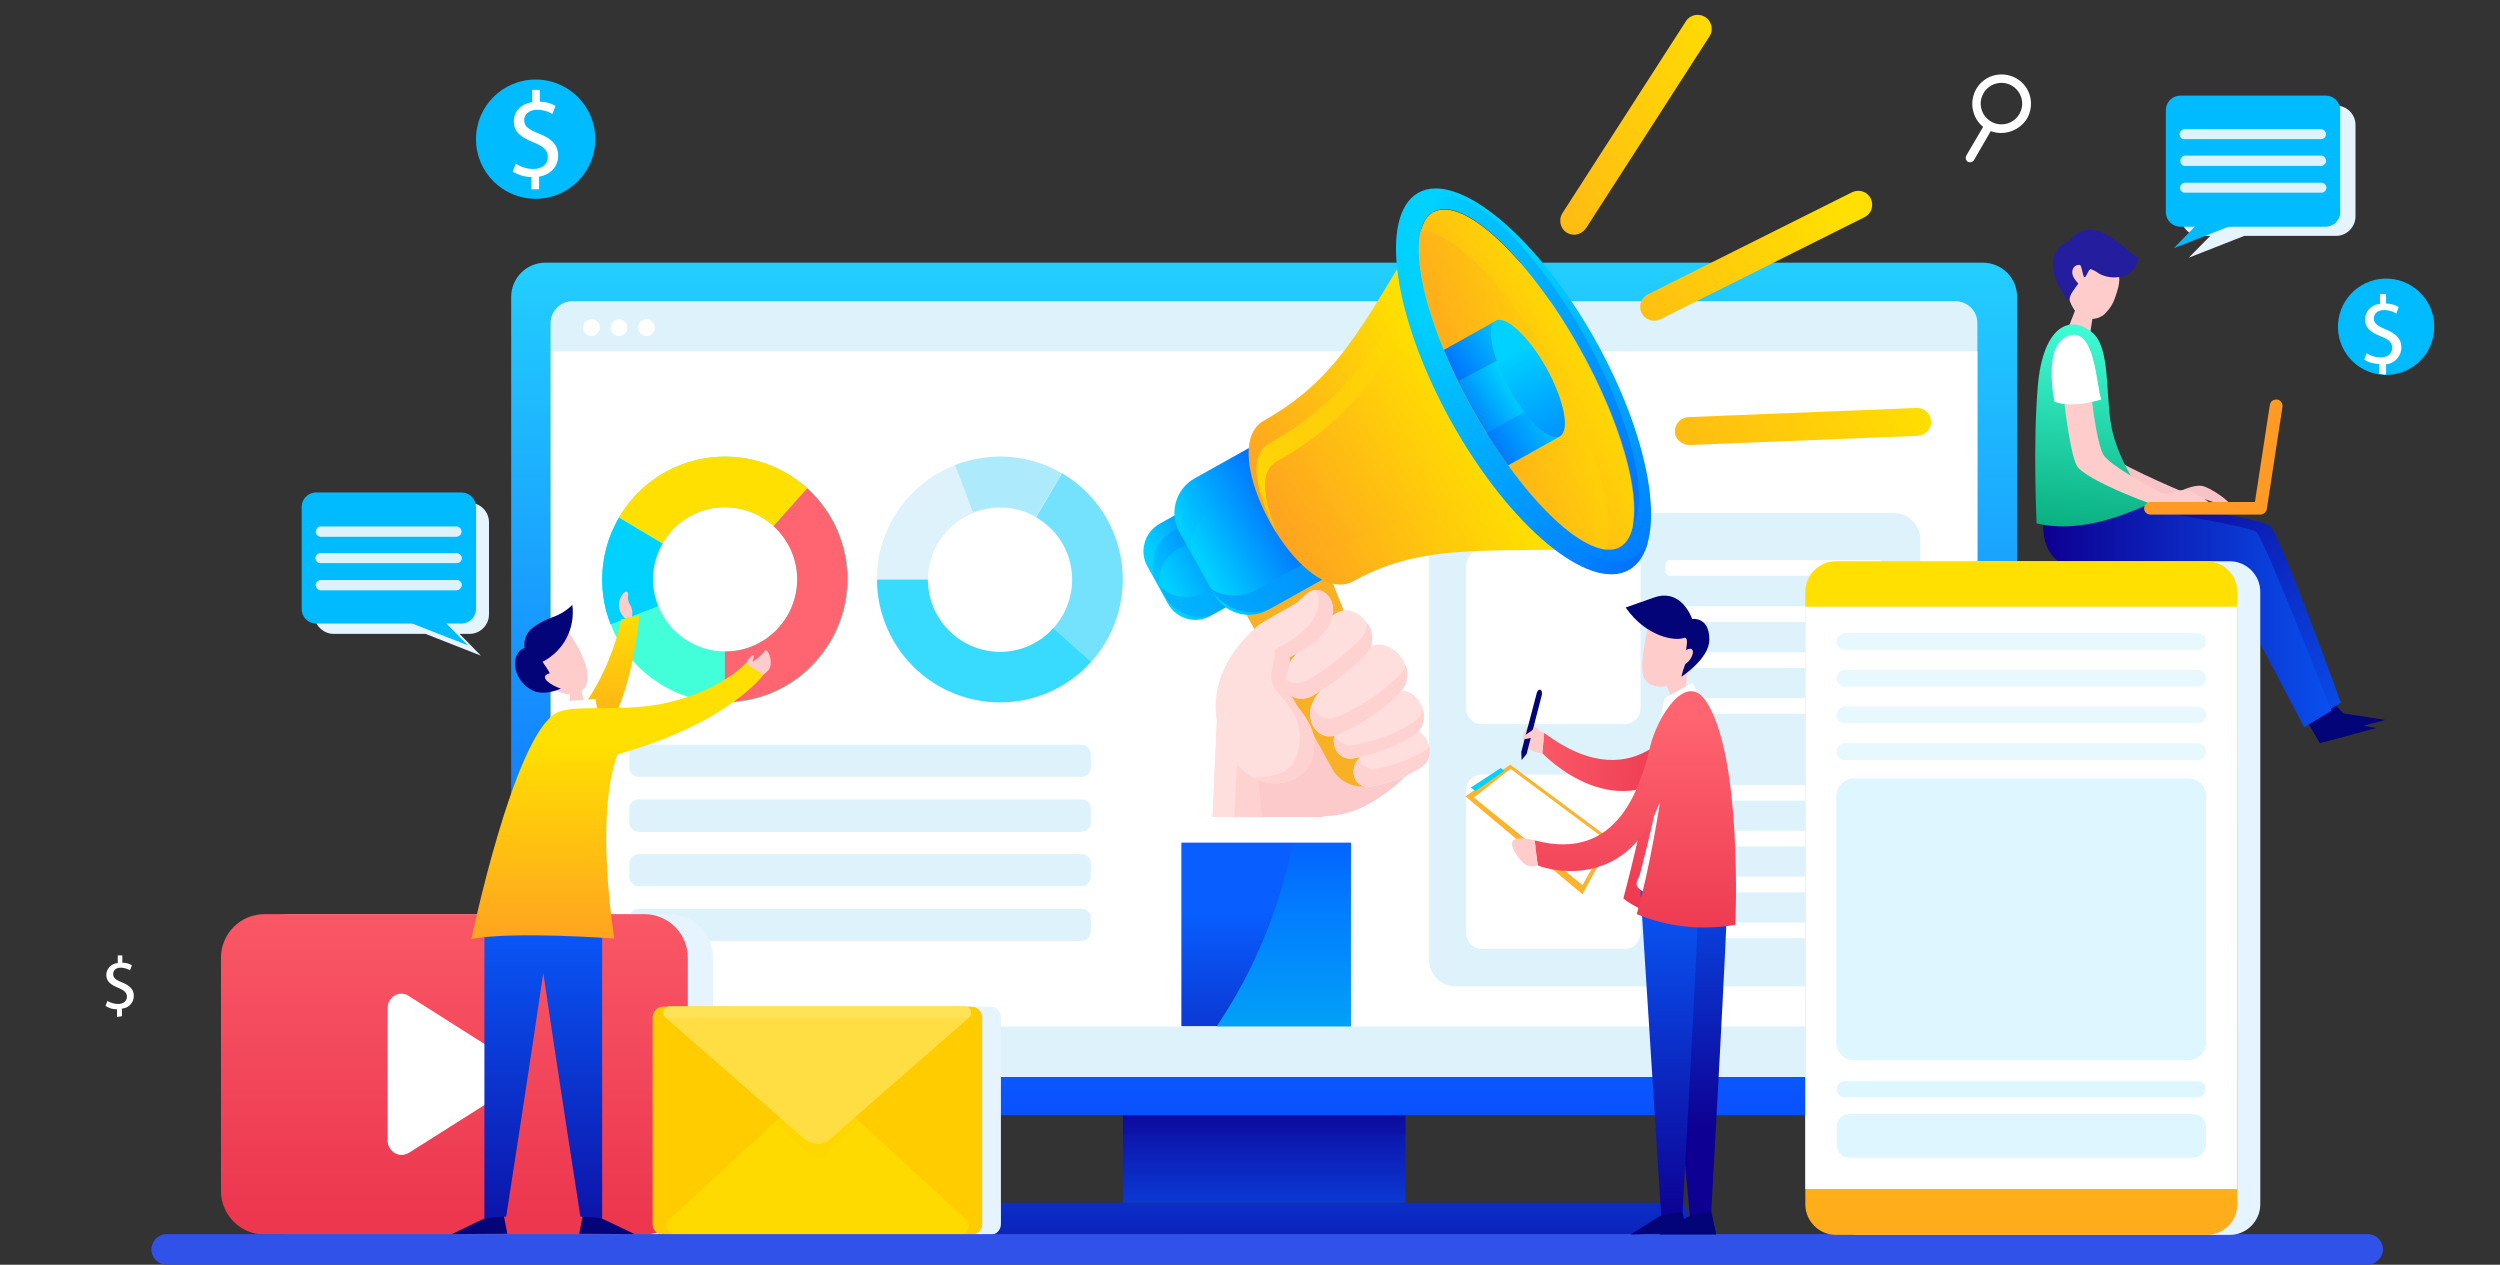 <?xml version="1.0" encoding="utf-8"?>
<!-- Generator: Adobe Illustrator 24.0.0, SVG Export Plug-In . SVG Version: 6.00 Build 0)  -->
<svg version="1.1" id="Layer_1" xmlns="http://www.w3.org/2000/svg" xmlns:xlink="http://www.w3.org/1999/xlink" x="0px" y="0px"
	 viewBox="0 0 653.9 330.8" style="enable-background:new 0 0 653.9 330.8;" xml:space="preserve">
<rect x="0" y="0" width="653.9" height="330.8" fill="#333333" stroke="none"/>
<style type="text/css">
	.st0{fill:url(#SVGID_1_);}
	.st1{opacity:0.18;fill:#0E0092;enable-background:new    ;}
	.st2{fill:url(#SVGID_2_);}
	.st3{fill:#DEF2FB;}
	.st4{fill:#FFFFFF;}
	.st5{fill:url(#SVGID_3_);}
	.st6{fill:#43FFD9;}
	.st7{fill:#FF6570;}
	.st8{fill:#00D1FF;}
	.st9{fill:#FFE000;}
	.st10{opacity:0.75;fill:#00D1FF;enable-background:new    ;}
	.st11{opacity:0.22;fill:#00D1FF;enable-background:new    ;}
	.st12{opacity:0.48;fill:#00D1FF;enable-background:new    ;}
	.st13{fill:#FFD2D2;}
	.st14{fill:#FFDEDE;}
	.st15{fill:#FCCACA;}
	.st16{fill:#F8B024;}
	.st17{fill:url(#SVGID_4_);}
	.st18{opacity:0.44;fill:url(#SVGID_5_);enable-background:new    ;}
	.st19{opacity:0.42;fill:url(#SVGID_6_);enable-background:new    ;}
	.st20{fill:url(#SVGID_7_);}
	.st21{opacity:0.44;fill:url(#SVGID_8_);enable-background:new    ;}
	.st22{opacity:0.42;fill:url(#SVGID_9_);enable-background:new    ;}
	.st23{fill:url(#SVGID_10_);}
	.st24{fill:url(#SVGID_11_);}
	.st25{opacity:0.3;fill:url(#SVGID_12_);enable-background:new    ;}
	.st26{fill:url(#SVGID_13_);}
	.st27{opacity:0.3;fill:url(#SVGID_14_);enable-background:new    ;}
	.st28{fill:url(#SVGID_15_);}
	.st29{opacity:0.5;}
	.st30{fill:url(#SVGID_16_);}
	.st31{fill:url(#SVGID_17_);}
	.st32{fill:url(#SVGID_18_);}
	.st33{fill:url(#SVGID_19_);}
	.st34{opacity:0.5;fill:url(#SVGID_20_);enable-background:new    ;}
	.st35{fill:url(#SVGID_21_);}
	.st36{fill:url(#SVGID_22_);}
	.st37{opacity:0.8;fill:url(#SVGID_23_);enable-background:new    ;}
	.st38{fill:url(#SVGID_24_);}
	.st39{fill:#E6F4FF;}
	.st40{fill:url(#SVGID_25_);}
	.st41{fill:#00BBFF;}
	.st42{fill:#FFCC00;}
	.st43{opacity:0.22;fill:#FFCC00;enable-background:new    ;}
	.st44{fill:#FFDA00;}
	.st45{fill:#FFE356;}
	.st46{fill:#3052E9;}
	.st47{fill:#030478;}
	.st48{fill:url(#SVGID_26_);}
	.st49{fill:#F8C3C7;}
	.st50{fill:#FFCCCC;}
	.st51{fill:#241D9E;}
	.st52{fill:url(#SVGID_27_);}
	.st53{fill:url(#SVGID_28_);}
	.st54{fill:#FF9A25;}
	.st55{fill:url(#SVGID_29_);}
	.st56{opacity:0.55;}
	.st57{opacity:0.69;fill:#C2EEFF;enable-background:new    ;}
	.st58{fill:#C2EEFF;}
	.st59{opacity:0.55;fill:#C2EEFF;enable-background:new    ;}
	.st60{fill:url(#SVGID_30_);}
	.st61{fill:url(#SVGID_31_);}
	.st62{fill:url(#SVGID_32_);}
	.st63{fill:url(#SVGID_33_);}
	.st64{fill:url(#SVGID_34_);}
	.st65{fill:url(#SVGID_35_);}
	.st66{fill:#FDB42C;}
	.st67{fill:url(#SVGID_36_);}
	.st68{fill:url(#SVGID_37_);}
</style>
<g>
	<g id="OBJECTS">
		<g>
			
				<linearGradient id="SVGID_1_" gradientUnits="userSpaceOnUse" x1="330.65" y1="564.51" x2="330.65" y2="514.48" gradientTransform="matrix(1 0 0 1 0 -230)">
				<stop  offset="0" style="stop-color:#085EFF"/>
				<stop  offset="1" style="stop-color:#0E0092"/>
			</linearGradient>
			<rect x="293.7" y="286" class="st0" width="73.9" height="28.6"/>
			<rect x="293.7" y="286" class="st1" width="73.9" height="10.8"/>
			
				<linearGradient id="SVGID_2_" gradientUnits="userSpaceOnUse" x1="330.65" y1="253.68" x2="330.65" y2="592.98" gradientTransform="matrix(1 0 0 1 0 -230)">
				<stop  offset="0" style="stop-color:#28E8FF"/>
				<stop  offset="1" style="stop-color:#0129FF"/>
			</linearGradient>
			<path class="st2" d="M142.7,68.7h375.9c5,0,9,4,9,9v205c0,5-4,9-9,9H142.7c-5,0-9-4-9-9v-205C133.7,72.7,137.7,68.7,142.7,68.7z"
				/>
			<path class="st3" d="M149.7,78.8h361.8c3.1,0,5.7,2.5,5.7,5.7V276c0,3.1-2.5,5.7-5.7,5.7H149.7c-3.1,0-5.7-2.5-5.7-5.7V84.4
				C144.1,81.3,146.6,78.8,149.7,78.8z"/>
			<rect x="144.1" y="91.9" class="st4" width="373.1" height="176.6"/>
			
				<linearGradient id="SVGID_3_" gradientUnits="userSpaceOnUse" x1="330.65" y1="509.99" x2="330.65" y2="578.29" gradientTransform="matrix(1 0 0 1 0 -230)">
				<stop  offset="0" style="stop-color:#085EFF"/>
				<stop  offset="1" style="stop-color:#0E0092"/>
			</linearGradient>
			<path class="st5" d="M222.5,314.6h216.3c1.4,0,2.5,1.1,2.5,2.5v3.4c0,1.4-1.1,2.5-2.5,2.5H222.5c-1.4,0-2.5-1.1-2.5-2.5V317
				C220,315.7,221.1,314.6,222.5,314.6z"/>
			<path class="st6" d="M159.7,163.2c6.4,16.6,25.1,24.8,41.6,18.4s24.8-25.1,18.4-41.6s-25.1-24.8-41.6-18.4
				c-12.4,4.8-20.6,16.7-20.6,30C157.5,155.5,158.2,159.5,159.7,163.2z M173.3,142.1c5.2-9,16.7-12.1,25.8-6.9
				c9,5.2,12.1,16.7,6.9,25.8c-3.3,5.7-9.3,9.2-15.8,9.4h-0.5c-7.7,0-14.7-4.7-17.5-11.9C170,153.1,170.4,147.1,173.3,142.1
				L173.3,142.1z"/>
			<path class="st7" d="M189.6,183.6v-13.2h0.5c10.4-0.2,18.6-8.9,18.4-19.3c-0.1-5.2-2.4-10-6.2-13.5l8.8-9.9
				c13.1,11.9,14.1,32.2,2.2,45.3C207.3,179.8,198.7,183.6,189.6,183.6z"/>
			<path class="st8" d="M157.5,151.6c0-5.7,1.5-11.3,4.4-16.2l11.4,6.8c-2.9,5-3.3,11-1.2,16.4l-12.4,4.7
				C158.2,159.5,157.5,155.5,157.5,151.6z"/>
			<path class="st9" d="M161.9,135.3c9-15.3,28.6-20.4,43.9-11.5c1.9,1.1,3.7,2.4,5.3,3.9l-8.8,9.9c-7.7-7-19.6-6.5-26.6,1.2
				c-0.9,1-1.7,2.1-2.4,3.3L161.9,135.3z"/>
			<path class="st3" d="M249.9,121.6c-16.6,6.4-24.8,25.1-18.4,41.6s25.1,24.8,41.6,18.4s24.8-25.1,18.4-41.6
				c-4.8-12.4-16.7-20.6-30-20.6C257.6,119.5,253.6,120.2,249.9,121.6z M271,135.3c9,5.2,12.1,16.8,6.9,25.8s-16.8,12.1-25.8,6.9
				c-5.7-3.3-9.2-9.3-9.4-15.8c0-0.1,0-0.3,0-0.5c0-7.7,4.7-14.7,11.9-17.5c2.2-0.9,4.6-1.3,6.9-1.3
				C264.9,132.7,268.1,133.6,271,135.3L271,135.3z"/>
			<path class="st10" d="M229.4,151.6h13.3c0,0.2,0,0.3,0,0.5c0.3,10.4,8.9,18.6,19.3,18.4c5.1-0.1,10-2.3,13.5-6.2l9.9,8.8
				c-11.9,13.2-32.2,14.2-45.4,2.3C233.3,169.3,229.4,160.6,229.4,151.6L229.4,151.6z"/>
			<path class="st11" d="M261.5,119.4c5.7,0,11.3,1.5,16.2,4.4l-6.8,11.4c-5-2.9-11-3.3-16.4-1.2l-4.7-12.4
				C253.6,120.2,257.6,119.4,261.5,119.4z"/>
			<path class="st12" d="M277.8,123.8c15.3,9,20.4,28.6,11.5,44c-1.1,1.9-2.4,3.7-3.9,5.3l-9.9-8.8c7-7.7,6.5-19.6-1.2-26.6
				c-1-0.9-2.1-1.7-3.3-2.4L277.8,123.8z"/>
			<path class="st3" d="M282.9,203.2H167.1c-1.4,0-2.5-1.1-2.5-2.5l0,0v-3.4c0-1.4,1.1-2.5,2.5-2.5l0,0h115.7c1.4,0,2.5,1.1,2.5,2.5
				l0,0v3.4C285.4,202.1,284.2,203.2,282.9,203.2L282.9,203.2z M282.9,209.1H167.1c-1.4,0-2.5,1.1-2.5,2.5c0,0,0,0,0,0.1v3.4
				c0,1.4,1.1,2.5,2.5,2.5h115.7c1.4,0,2.5-1.1,2.5-2.5v-3.4C285.4,210.3,284.3,209.1,282.9,209.1L282.9,209.1L282.9,209.1z
				 M282.9,223.4H167.1c-1.4,0-2.5,1.1-2.5,2.5l0,0v3.4c0,1.4,1.1,2.5,2.5,2.5l0,0h115.7c1.4,0,2.5-1.1,2.5-2.5l0,0v-3.4
				C285.4,224.5,284.2,223.4,282.9,223.4L282.9,223.4z M282.9,237.7H167.1c-1.4,0-2.5,1.1-2.5,2.5l0,0v3.4c0,1.4,1.1,2.5,2.5,2.5
				l0,0h115.7c1.4,0,2.5-1.1,2.5-2.5l0,0v-3.4C285.4,238.8,284.2,237.7,282.9,237.7L282.9,237.7z"/>
			<path class="st3" d="M380.8,134.2h114.5c3.9,0,7,3.1,7,7V251c0,3.9-3.1,7-7,7H380.8c-3.9,0-7-3.1-7-7V141.2
				C373.8,137.3,376.9,134.2,380.8,134.2z"/>
			<path class="st4" d="M425,189.4h-37.4c-2.3,0-4.1-1.8-4.1-4.1l0,0v-37.4c0-2.3,1.8-4.1,4.1-4.1l0,0H425c2.3,0,4.1,1.8,4.1,4.1
				l0,0v37.4C429.1,187.6,427.2,189.4,425,189.4z M492.7,149.4v-1.7c0-0.7-0.6-1.2-1.2-1.2h-54.7c-0.7,0-1.2,0.5-1.2,1.2l0,0v1.7
				c0,0.7,0.6,1.2,1.2,1.2h54.7C492.1,150.7,492.7,150.1,492.7,149.4L492.7,149.4z M492.7,159.8v1.7c0,0.7-0.6,1.2-1.2,1.2h-54.7
				c-0.7,0-1.2-0.5-1.2-1.2l0,0v-1.7c0-0.7,0.5-1.2,1.2-1.2l0,0h54.7C492.1,158.5,492.7,159.1,492.7,159.8L492.7,159.8L492.7,159.8z
				 M492.7,171.8v1.7c0,0.7-0.6,1.2-1.2,1.2h-54.7c-0.7,0-1.2-0.5-1.2-1.2l0,0v-1.7c0-0.7,0.6-1.2,1.2-1.2h54.7
				C492.1,170.5,492.7,171.1,492.7,171.8L492.7,171.8L492.7,171.8z M492.7,183.8v1.7c0,0.7-0.6,1.2-1.2,1.2h-54.7
				c-0.7,0-1.2-0.6-1.2-1.2v-1.7c0-0.7,0.5-1.2,1.2-1.2l0,0h54.7C492.1,182.5,492.7,183.1,492.7,183.8L492.7,183.8L492.7,183.8z"/>
			<path class="st4" d="M425,248.2h-37.4c-2.3,0-4.1-1.8-4.1-4.1l0,0v-37.4c0-2.3,1.8-4.1,4.1-4.1l0,0H425c2.3,0,4.1,1.8,4.1,4.1
				V244C429.1,246.3,427.3,248.2,425,248.2L425,248.2z M492.7,208.2v-1.7c0-0.7-0.6-1.2-1.2-1.2h-54.7c-0.7,0-1.2,0.6-1.2,1.2v1.7
				c0,0.7,0.5,1.2,1.2,1.2l0,0h54.7C492.1,209.4,492.7,208.9,492.7,208.2z M492.7,218.5v1.7c0,0.7-0.6,1.2-1.2,1.2h-54.7
				c-0.7,0-1.2-0.6-1.2-1.2v-1.7c0-0.7,0.6-1.2,1.2-1.2h54.7C492.1,217.3,492.7,217.8,492.7,218.5z M492.7,230.5v1.7
				c0,0.7-0.6,1.2-1.2,1.2h-54.7c-0.7,0-1.2-0.6-1.2-1.2v-1.7c0-0.7,0.5-1.2,1.2-1.2l0,0h54.7C492.1,229.3,492.7,229.8,492.7,230.5
				L492.7,230.5L492.7,230.5z M492.7,242.5v1.7c0,0.7-0.6,1.2-1.2,1.2h-54.7c-0.7,0-1.2-0.5-1.2-1.2l0,0v-1.7c0-0.7,0.6-1.2,1.2-1.2
				h54.7C492.1,241.3,492.7,241.8,492.7,242.5C492.7,242.5,492.7,242.6,492.7,242.5L492.7,242.5z"/>
			<path class="st13" d="M316.8,222.2c10.1,4.4,22.9,4.6,31.4,2.9l-2.1-11.7l-27.8-24.7L316.8,222.2z"/>
			<path class="st14" d="M322.7,224.3c-2-0.5-4-1.2-5.9-2l1.5-33.5l5.8,5.2C323.2,204,322.7,214.1,322.7,224.3z"/>
			<path class="st15" d="M331.8,225.8c5.5,0.5,11,0.3,16.4-0.7l-2.1-11.7l-17-9.4C329.7,209.6,330.6,220.3,331.8,225.8z"/>
			<path class="st15" d="M336.5,164.5c8.8-3.2,15.8-1.1,22.6,10.5s16.2,21.7,11.7,25.3s-13.2,14.1-26.5,13.1
				C324.5,211.9,310.8,173.8,336.5,164.5z"/>
			<path class="st16" d="M360.8,204.6L360.8,204.6c-4.3,2.4-9.8,0.9-12.3-3.4c0,0,0,0,0-0.1l-28.4-50.9l22.6-12.6l22.1,55.8
				C366.5,197.6,364.8,202.4,360.8,204.6z"/>
			
				<linearGradient id="SVGID_4_" gradientUnits="userSpaceOnUse" x1="355.903" y1="474.268" x2="379.833" y2="461.168" gradientTransform="matrix(1 0 0 1 -51.32 -322.367)">
				<stop  offset="0" style="stop-color:#00D1FF"/>
				<stop  offset="1" style="stop-color:#0162FF"/>
			</linearGradient>
			<path class="st17" d="M303.3,137l13.2-7.4c3.9-2.2,8.9-0.8,11.1,3.2l5.4,9.8c2.2,3.9,0.8,8.9-3.2,11.1l-13.2,7.4
				c-3.9,2.2-8.9,0.8-11.1-3.2l-5.4-9.8C297.9,144.2,299.4,139.2,303.3,137z"/>
			
				<linearGradient id="SVGID_5_" gradientUnits="userSpaceOnUse" x1="345.21" y1="480.906" x2="373.67" y2="464.746" gradientTransform="matrix(1 0 0 1 -51.32 -322.37)">
				<stop  offset="0" style="stop-color:#00D1FF"/>
				<stop  offset="1" style="stop-color:#0162FF"/>
			</linearGradient>
			<path class="st18" d="M308.3,143.5l9.8-5.4c4.9-2.7,11.1-1,13.8,3.9l3.1,5.5c-0.1-1.3-0.6-2.6-1.2-3.8l-3.5-6.3
				c-2.7-4.9-8.9-6.6-13.8-3.9l-9.7,5.4c-4.9,2.7-6.7,8.8-4,13.7l0,0l0.4,0.8C302.7,149.4,304.7,145.5,308.3,143.5z"/>
			
				<linearGradient id="SVGID_6_" gradientUnits="userSpaceOnUse" x1="373.64" y1="469.317" x2="349.62" y2="484.677" gradientTransform="matrix(1 0 0 1 -51.32 -322.37)">
				<stop  offset="0" style="stop-color:#00D1FF"/>
				<stop  offset="1" style="stop-color:#0162FF"/>
			</linearGradient>
			<path class="st19" d="M332.1,140.9l-3.5-6.3c-0.4-0.8-1-1.5-1.6-2.2l1.9,3.3c2.7,4.9,1,11.1-3.9,13.8l0,0l-9.8,5.4
				c-4,2.2-9,1.5-12.1-1.8l1.7,3c2.7,4.9,8.9,6.6,13.8,3.9l9.8-5.4C333.1,151.9,334.8,145.8,332.1,140.9z"/>
			
				<linearGradient id="SVGID_7_" gradientUnits="userSpaceOnUse" x1="365.54" y1="469.111" x2="390.48" y2="455.111" gradientTransform="matrix(1 0 0 1 -51.313 -322.363)">
				<stop  offset="0" style="stop-color:#00D1FF"/>
				<stop  offset="1" style="stop-color:#0162FF"/>
			</linearGradient>
			<path class="st20" d="M312.5,125.1l21.3-11.9c5-2.8,11.3-1,14.1,4l9.1,16.3c2.8,5,1,11.3-4,14.1l-21.3,11.9c-5,2.8-11.3,1-14.1-4
				l-9.1-16.3C305.7,134.2,307.5,127.9,312.5,125.1z"/>
			
				<linearGradient id="SVGID_8_" gradientUnits="userSpaceOnUse" x1="361.416" y1="468.901" x2="393.066" y2="452.171" gradientTransform="matrix(1 0 0 1 -51.32 -322.37)">
				<stop  offset="0" style="stop-color:#00D1FF"/>
				<stop  offset="1" style="stop-color:#0162FF"/>
			</linearGradient>
			<path class="st21" d="M317.9,132.6l18-10c5.9-3.3,13.4-1.2,16.7,4.7l0,0l6.2,11.1c-0.2-1.4-0.7-2.8-1.4-4l-7.3-13
				c-3.3-5.9-10.7-8.1-16.7-4.8l0,0l-18,10c-5.9,3.3-8,10.7-4.7,16.7l1.1,2C311,140.2,313.4,135.1,317.9,132.6z"/>
			
				<linearGradient id="SVGID_9_" gradientUnits="userSpaceOnUse" x1="392.56" y1="457.614" x2="363.87" y2="474.804" gradientTransform="matrix(1 0 0 1 -51.32 -322.37)">
				<stop  offset="0" style="stop-color:#00D1FF"/>
				<stop  offset="1" style="stop-color:#0162FF"/>
			</linearGradient>
			<path class="st22" d="M356,131.9l-7.3-13c-1.1-2-2.7-3.6-4.7-4.7l0.2,0.3l7.3,13c3.3,5.9,1.2,13.4-4.7,16.7l-18,10
				c-3.7,2.1-8.3,2.1-12-0.1c3.4,5.7,10.7,7.7,16.5,4.5l18-10C357.2,145.3,359.3,137.9,356,131.9C356,132,356,131.9,356,131.9z"/>
			
				<linearGradient id="SVGID_10_" gradientUnits="userSpaceOnUse" x1="378.034" y1="465.526" x2="435.774" y2="430.576" gradientTransform="matrix(1 0 0 1 -51.32 -322.37)">
				<stop  offset="1.000000e-02" style="stop-color:#FF9A25"/>
				<stop  offset="1" style="stop-color:#FFE000"/>
			</linearGradient>
			<path class="st23" d="M423.7,143.1c-32.1,2.1-49.9-2.1-69.7,8.9c-13.5,7.5-36.8-34.5-23.4-42c21.5-12,27.2-28.7,44.2-54.6
				L423.7,143.1z"/>
			
				<linearGradient id="SVGID_11_" gradientUnits="userSpaceOnUse" x1="372.064" y1="453.203" x2="424.154" y2="409.503" gradientTransform="matrix(1 0 0 1 -51.32 -322.37)">
				<stop  offset="0" style="stop-color:#FFE000"/>
				<stop  offset="1" style="stop-color:#FFE000;stop-opacity:0"/>
			</linearGradient>
			<path class="st24" d="M334.1,120.6c21.5-12,28.3-26.3,45.3-52.2l-2-4.7c-17,25.9-23.8,40.2-45.3,52.2c-6.2,3.5-3.1,13.6,1.8,23.5
				C330.8,131,328.9,123.5,334.1,120.6z"/>
			
				<linearGradient id="SVGID_12_" gradientUnits="userSpaceOnUse" x1="371.096" y1="472.731" x2="445.185" y2="450.771" gradientTransform="matrix(1 0 0 1 -51.32 -322.37)">
				<stop  offset="1.000000e-02" style="stop-color:#FF9A25"/>
				<stop  offset="1" style="stop-color:#FFE000"/>
			</linearGradient>
			<path class="st25" d="M418.7,134c-31.1,1.8-48.6-2-68,8.8c-7.3,4.1-17.6-6.5-23.2-18.2c3.5,14.3,17.4,32.5,26.6,27.3
				c19.8-11,37.6-6.9,69.7-8.9L418.7,134z"/>
			
				<linearGradient id="SVGID_13_" gradientUnits="userSpaceOnUse" x1="418.811" y1="439.207" x2="470.501" y2="410.787" gradientTransform="matrix(1 0 0 1 -51.317 -322.37)">
				<stop  offset="1.000000e-02" style="stop-color:#FF9A25"/>
				<stop  offset="1" style="stop-color:#FFE000"/>
			</linearGradient>
			<path class="st26" d="M374.9,55.5c7.8-4.3,25,11.8,38.5,36s18.1,47.3,10.3,51.7c-7.8,4.3-25-11.8-38.5-36
				C371.7,82.9,367.1,59.8,374.9,55.5z"/>
			
				<linearGradient id="SVGID_14_" gradientUnits="userSpaceOnUse" x1="422.436" y1="424.37" x2="472.104" y2="424.37" gradientTransform="matrix(1 0 0 1 -51.32 -322.37)">
				<stop  offset="1.000000e-02" style="stop-color:#FF9A25"/>
				<stop  offset="1" style="stop-color:#FFE000"/>
			</linearGradient>
			<path class="st27" d="M420.2,143.8c2.4-8.9-2.7-27.6-13.5-47c-11.7-21.1-26.3-36-35-36.6c-2.4,8.9,2.7,27.6,13.5,47
				C396.9,128.2,411.5,143.1,420.2,143.8z"/>
			
				<linearGradient id="SVGID_15_" gradientUnits="userSpaceOnUse" x1="435.675" y1="398.293" x2="490.995" y2="491.503" gradientTransform="matrix(1 0 0 1 -51.32 -322.37)">
				<stop  offset="0" style="stop-color:#00D1FF"/>
				<stop  offset="1" style="stop-color:#0162FF"/>
			</linearGradient>
			<path class="st28" d="M417.4,89.2c-15.2-27.2-36-44.6-46.4-38.8s-6.6,32.6,8.6,59.9s36,44.6,46.4,38.8S432.6,116.4,417.4,89.2z
				 M423.7,143.1c-7.8,4.3-25-11.8-38.5-36s-18.1-47.3-10.3-51.7s25,11.8,38.5,36S431.5,138.7,423.7,143.1z"/>
			<g class="st29">
				
					<linearGradient id="SVGID_16_" gradientUnits="userSpaceOnUse" x1="424.02" y1="416.923" x2="480.011" y2="416.923" gradientTransform="matrix(1 0 0 1 -51.32 -322.37)">
					<stop  offset="0" style="stop-color:#00D1FF"/>
					<stop  offset="1" style="stop-color:#0162FF"/>
				</linearGradient>
				<path class="st30" d="M414.6,88.2c-13.5-24.2-30.7-40.3-38.5-36c-1.7,1-2.8,2.8-3.4,5.4c0.5-0.9,1.3-1.6,2.1-2.2
					c7.8-4.3,25,11.8,38.5,36c10.5,18.9,15.6,37.1,13.7,46.2C431.6,130.3,426.6,109.6,414.6,88.2z"/>
				
					<linearGradient id="SVGID_17_" gradientUnits="userSpaceOnUse" x1="416.555" y1="424.678" x2="482.42" y2="424.678" gradientTransform="matrix(1 0 0 1 -51.32 -322.37)">
					<stop  offset="0" style="stop-color:#00D1FF"/>
					<stop  offset="1" style="stop-color:#0162FF"/>
				</linearGradient>
				<path class="st31" d="M427.3,145.8c-10.4,5.8-31.2-11.6-46.4-38.8c-11.6-20.8-16.6-41.3-13.6-52.5c-5.2,10-0.4,32.7,12.4,55.7
					c15.2,27.2,36,44.6,46.4,38.8c2.5-1.4,4.1-3.9,5-7.4C430.2,143.3,428.9,144.8,427.3,145.8z"/>
			</g>
			
				<linearGradient id="SVGID_18_" gradientUnits="userSpaceOnUse" x1="446.968" y1="423.36" x2="431.028" y2="434.44" gradientTransform="matrix(1 0 0 1 -51.32 -322.37)">
				<stop  offset="0" style="stop-color:#00D1FF"/>
				<stop  offset="1" style="stop-color:#0162FF"/>
			</linearGradient>
			<path class="st32" d="M385.2,107.1c2.8,5,5.9,9.9,9.3,14.6l13.6-7.6L391.3,84l-13.6,7.7C379.9,96.9,382.4,102.1,385.2,107.1z"/>
			
				<linearGradient id="SVGID_19_" gradientUnits="userSpaceOnUse" x1="447.215" y1="408.058" x2="427.915" y2="420.958" gradientTransform="matrix(1 0 0 1 -51.32 -322.37)">
				<stop  offset="0" style="stop-color:#00D1FF"/>
				<stop  offset="1" style="stop-color:#0162FF"/>
			</linearGradient>
			<path class="st33" d="M381.4,99.7c0,0-2.6-5.5-3.7-8.2l13.6-7.6l4.5,8.2L381.4,99.7z"/>
			
				<linearGradient id="SVGID_20_" gradientUnits="userSpaceOnUse" x1="470.416" y1="424.783" x2="439.586" y2="441.623" gradientTransform="matrix(1 0 0 1 -51.32 -322.37)">
				<stop  offset="0" style="stop-color:#00D1FF"/>
				<stop  offset="1" style="stop-color:#0162FF"/>
			</linearGradient>
			<path class="st34" d="M402.1,105.9l-13.3,7.4c1.9,3,3.7,5.8,5.6,8.4l13.6-7.6L402.1,105.9z"/>
			
				<linearGradient id="SVGID_21_" gradientUnits="userSpaceOnUse" x1="447.292" y1="414.274" x2="467.962" y2="454.115" gradientTransform="matrix(1 0 0 1 -51.32 -322.37)">
				<stop  offset="0" style="stop-color:#00D1FF"/>
				<stop  offset="1" style="stop-color:#0162FF"/>
			</linearGradient>
			<path class="st35" d="M404.5,96.3c4.6,8.3,6.2,16.3,3.5,17.8s-8.6-4-13.2-12.4s-6.2-16.3-3.6-17.8S399.9,88,404.5,96.3z"/>
			<path class="st14" d="M368.4,190.9c4.2-1.1,8.5,6.7,3.1,10c-4,2.5-8.5,4.1-13.2,4.9c-4.2,0.6-6.1-5.1-1.9-8.4
				S364.8,191.8,368.4,190.9z"/>
			<path class="st13" d="M358.3,205.7c4.7-0.8,9.1-2.4,13.2-4.9c1.9-1.1,2.9-3.3,2.4-5.4c-0.3,0.3-0.6,0.5-1,0.8
				c-4.1,2.5-8.5,4.1-13.2,4.9c-1.9,0.3-3.8-0.9-4.1-2.9C352.5,201.5,354.4,206.3,358.3,205.7z"/>
			<path class="st14" d="M365.8,180.8c5-1.3,10.1,7.9,3.7,11.8c-4.8,2.9-10.1,4.9-15.6,5.8c-5,0.7-7.2-6-2.2-9.9
				S361.5,181.9,365.8,180.8z"/>
			<path class="st13" d="M353.9,198.3c5.5-0.9,10.8-2.9,15.6-5.8c2.4-1.3,3.5-4.2,2.7-6.8c-0.4,1.4-1.4,2.6-2.7,3.4
				c-4.8,2.9-10.1,4.9-15.6,5.8c-2.1,0.4-4.1-0.9-4.8-2.9C348.1,195.4,350.2,198.9,353.9,198.3z"/>
			<path class="st14" d="M358.5,169.1c5.3-2.8,13.6,6.3,7.4,12.3c-4.6,4.6-10.1,8.2-16.1,10.8c-5.5,2.2-9.8-4.9-5.2-10.6
				S354,171.5,358.5,169.1z"/>
			<path class="st13" d="M349.8,192.2c6-2.5,11.5-6.2,16.1-10.8c2-1.8,2.7-4.7,1.8-7.3c-0.4,1-1,1.9-1.8,2.6
				c-4.6,4.6-10.1,8.2-16.1,10.8c-2.5,1.1-5.5-0.1-6.6-2.7c-0.1-0.2-0.1-0.3-0.2-0.5C341.5,189.4,345.2,194,349.8,192.2z"/>
			<path class="st14" d="M350,160.1c4.9-2.6,12.6,5.8,6.9,11.4c-4.1,4.1-8.7,7.7-13.8,10.6c-5.3,2.7-10.1-3.4-5.9-8.8
				S345.8,162.3,350,160.1z"/>
			<path class="st13" d="M343.1,182.1c5-2.9,9.7-6.4,13.8-10.6c2.4-2.2,2.7-5.9,0.7-8.5c-0.1,1.7-0.8,3.3-2,4.4
				c-4.1,4.1-8.7,7.7-13.8,10.6c-2,1.2-4.6,0.8-6.2-0.9c-0.4,2.7,1.5,5.3,4.2,5.7C341,182.8,342.1,182.6,343.1,182.1z"/>
			<path class="st14" d="M344.2,154.3c5,0,9,10-7,17.6c0.3,4.3-2.7,7,0.3,10.7c4.6,5.5,7,8.6,6,14.6c-1,6.1-8.5,10-15.8,6.2
				c-7.5-3.9-18-22.6,1-39.5c1.8-1.6,10.2-5.8,10.9-6.6C342.1,154.8,342.9,154.3,344.2,154.3z"/>
			<path class="st13" d="M327.8,203.4c7.3,3.8,14.8-0.1,15.8-6.2c1-5.9-1.4-9-6-14.6c-3-3.6,0-6.4-0.3-10.7c16-7.6,12-17.6,7-17.6
				c-0.1,0-0.2,0-0.3,0c2.2,3.3,1,10-10.5,15.5c0.3,4.3-2.7,7,0.3,10.7c4.6,5.5,6.9,8.6,6,14.6C338.8,200.6,336.5,203.2,327.8,203.4
				z"/>
			<rect x="312.8" y="213.7" class="st4" width="36.7" height="54.7"/>
			
				<linearGradient id="SVGID_22_" gradientUnits="userSpaceOnUse" x1="331.15" y1="468.55" x2="331.15" y2="543.98" gradientTransform="matrix(1 0 0 1 0 -230)">
				<stop  offset="0" style="stop-color:#085EFF"/>
				<stop  offset="1" style="stop-color:#0E0092"/>
			</linearGradient>
			<rect x="309" y="220.4" class="st36" width="44.3" height="48"/>
			
				<linearGradient id="SVGID_23_" gradientUnits="userSpaceOnUse" x1="387.12" y1="603.54" x2="387.12" y2="541.29" gradientTransform="matrix(1 0 0 1 -51.32 -322.37)">
				<stop  offset="0" style="stop-color:#00D1FF"/>
				<stop  offset="1" style="stop-color:#0162FF"/>
			</linearGradient>
			<path class="st37" d="M353.3,268.5h-35.1c9.8-14.5,16.5-30.8,19.9-48h15.3L353.3,268.5L353.3,268.5z"/>
			
				<linearGradient id="SVGID_24_" gradientUnits="userSpaceOnUse" x1="416.305" y1="434.091" x2="533.025" y2="376.911" gradientTransform="matrix(1 0 0 1 -51.32 -322.37)">
				<stop  offset="1.000000e-02" style="stop-color:#FF9A25"/>
				<stop  offset="1" style="stop-color:#FFE000"/>
			</linearGradient>
			<path class="st38" d="M411.7,61.4c-2,0-3.6-1.6-3.6-3.7c0-0.7,0.2-1.4,0.6-2L441,5.5c1.1-1.7,3.4-2.1,5.1-1
				c1.6,1.1,2.1,3.3,1.1,4.9l-32.3,50.2C414.1,60.7,413,61.4,411.7,61.4z M434.3,83.5l53.4-26.7c1.8-0.9,2.5-3.1,1.6-4.9
				c-0.9-1.8-3.1-2.5-4.9-1.6L431,77c-1.8,0.9-2.5,3.1-1.6,4.9C430.3,83.7,432.5,84.4,434.3,83.5L434.3,83.5z M441.9,116.4l59.7-2.4
				c2-0.1,3.6-1.8,3.5-3.8s-1.8-3.6-3.8-3.5l0,0l-59.7,2.4c-2,0.1-3.6,1.8-3.5,3.8l0,0c0,0.7,0.2,1.4,0.6,1.9
				C439.5,115.8,440.7,116.4,441.9,116.4z"/>
			<path class="st4" d="M156.9,85.7c0,1.2-1,2.2-2.2,2.2s-2.2-1-2.2-2.2s1-2.2,2.2-2.2S156.9,84.5,156.9,85.7L156.9,85.7z
				 M161.9,83.5c-1.2,0-2.2,1-2.2,2.2s1,2.2,2.2,2.2s2.2-1,2.2-2.2l0,0C164.1,84.5,163.1,83.5,161.9,83.5L161.9,83.5z M169.1,83.5
				c-1.2,0-2.2,1-2.2,2.2s1,2.2,2.2,2.2s2.2-1,2.2-2.2l0,0C171.3,84.5,170.3,83.5,169.1,83.5L169.1,83.5L169.1,83.5z"/>
			<path class="st39" d="M75.8,239.1h99.3c6.3,0,11.4,5.1,11.4,11.4v61c0,6.3-5.1,11.4-11.4,11.4H75.8c-6.3,0-11.4-5.1-11.4-11.4
				v-61C64.4,244.2,69.5,239.1,75.8,239.1z"/>
			
				<linearGradient id="SVGID_25_" gradientUnits="userSpaceOnUse" x1="118.85" y1="435.67" x2="118.85" y2="548.04" gradientTransform="matrix(1 0 0 1 0 -230)">
				<stop  offset="0" style="stop-color:#FF6570"/>
				<stop  offset="1" style="stop-color:#EC374F"/>
			</linearGradient>
			<path class="st40" d="M69.2,239.1h99.3c6.3,0,11.4,5.1,11.4,11.4v61c0,6.3-5.1,11.4-11.4,11.4H69.2c-6.3,0-11.4-5.1-11.4-11.4
				v-61C57.8,244.2,62.9,239.1,69.2,239.1z"/>
			<path class="st4" d="M101.4,298.5v-35c0-2,1.6-3.6,3.6-3.6c0.7,0,1.3,0.2,1.9,0.6l27.6,17.5c1.7,1.1,2.2,3.3,1.1,5
				c-0.3,0.4-0.7,0.8-1.1,1.1L107,301.5c-1.7,1.1-3.9,0.6-5-1.1C101.6,299.8,101.4,299.1,101.4,298.5z"/>
			<path class="st39" d="M87.3,131.5h35.5c2.8,0,5.1,2.3,5.1,5.1v24.1c0,2.8-2.3,5.1-5.1,5.1h-2.6l5.6,5.7l-14.5-5.7h-24
				c-2.8,0-5.1-2.3-5.1-5.1v-24.1C82.2,133.8,84.4,131.5,87.3,131.5L87.3,131.5z"/>
			<path class="st41" d="M120.7,163.1h-38c-2.1,0-3.8-1.7-3.8-3.8v-26.7c0-2.1,1.7-3.8,3.8-3.8h38c2.1,0,3.8,1.7,3.8,3.8v26.7
				C124.5,161.4,122.8,163.1,120.7,163.1z"/>
			<polyline class="st41" points="115.1,161.4 122.4,168.8 103.5,161.4 			"/>
			<path class="st3" d="M119.5,140.4H83.8c-0.7-0.1-1.3-0.7-1.2-1.5c0.1-0.6,0.6-1.2,1.2-1.2h35.7c0.7,0.1,1.3,0.7,1.2,1.5
				C120.7,139.8,120.1,140.3,119.5,140.4z M120.8,146c0-0.7-0.6-1.3-1.3-1.3l0,0H83.8c-0.7,0-1.3,0.6-1.3,1.3s0.6,1.3,1.3,1.3h35.7
				C120.2,147.3,120.8,146.7,120.8,146L120.8,146L120.8,146z M120.8,153c0-0.7-0.6-1.3-1.3-1.3l0,0H83.8c-0.7,0.1-1.3,0.7-1.2,1.5
				c0.1,0.6,0.6,1.2,1.2,1.2h35.7C120.2,154.3,120.8,153.7,120.8,153C120.8,153,120.8,152.9,120.8,153L120.8,153z"/>
			<path class="st39" d="M611,27.6h-35.5c-2.8,0-5,2.2-5,5v24.1c0,2.8,2.2,5,4.9,5c0,0,0,0,0.1,0h2.6l-5.6,5.7l14.5-5.7h24
				c2.8,0,5.1-2.3,5.1-5.1v-24C616.1,29.9,613.8,27.6,611,27.6L611,27.6z"/>
			<path class="st41" d="M570.3,25h38c2.1,0,3.8,1.7,3.8,3.8v26.7c0,2.1-1.7,3.8-3.8,3.8h-38c-2.1,0-3.8-1.7-3.8-3.8V28.8
				C566.5,26.7,568.2,25,570.3,25z"/>
			<polyline class="st41" points="575.8,57.5 568.6,64.9 587.5,57.5 			"/>
			<path class="st3" d="M570.1,35.1c0-0.7,0.6-1.3,1.3-1.3l0,0h35.7c0.7,0,1.3,0.6,1.3,1.3s-0.6,1.3-1.3,1.3h-35.7
				C570.7,36.5,570.1,35.9,570.1,35.1L570.1,35.1z M571.5,43.4h35.7c0.7-0.1,1.3-0.7,1.2-1.5c-0.1-0.6-0.6-1.2-1.2-1.2h-35.7
				c-0.7,0.1-1.3,0.7-1.2,1.5C570.3,42.9,570.8,43.4,571.5,43.4z M571.5,50.4h35.7c0.7,0,1.3-0.6,1.3-1.3s-0.6-1.3-1.3-1.3h-35.7
				c-0.7,0-1.3,0.6-1.3,1.3S570.7,50.4,571.5,50.4z"/>
			<circle class="st41" cx="140.1" cy="36.4" r="15.6"/>
			<path class="st4" d="M139,49.5v-3.2c-1.7,0-3.4-0.5-4.9-1.4l0.8-2.1c1.4,0.9,3,1.4,4.6,1.4c2.3,0,3.8-1.3,3.8-3.1
				s-1.2-2.8-3.6-3.8c-3.3-1.3-5.3-2.7-5.3-5.5s1.9-4.6,4.8-5.1v-3.2h2v3.1c1.5,0,2.9,0.4,4.1,1.1l-0.8,2.1c-1.2-0.7-2.6-1.1-4-1.1
				c-2.4,0-3.4,1.5-3.4,2.7c0,1.7,1.2,2.5,4,3.6c3.3,1.3,4.9,3,4.9,5.8c0,2.5-1.8,4.9-5,5.4v3.3L139,49.5z"/>
			
				<ellipse transform="matrix(0.16 -0.987 0.987 0.16 440.097 687.607)" class="st41" cx="623.9" cy="85.3" rx="12.6" ry="12.6"/>
			<path class="st4" d="M622.3,97.8v-2.6c-1.4,0-2.7-0.4-3.9-1.1l0.6-1.7c1.1,0.7,2.4,1.1,3.7,1.1c1.8,0,3-1.1,3-2.5s-1-2.3-2.9-3
				c-2.6-1-4.2-2.2-4.2-4.4c0-2.2,1.7-4,3.9-4.1v-2.6h1.6v2.5c1.2,0,2.3,0.3,3.3,0.9l-0.6,1.7c-1-0.6-2.1-0.9-3.2-0.9
				c-2,0-2.7,1.2-2.7,2.2c0,1.3,1,2,3.2,2.9c2.6,1.1,4,2.4,4,4.7c0,2.3-1.8,4.2-4,4.4V98L622.3,97.8z"/>
			<path class="st4" d="M30.6,266v-2c-1.1,0-2.1-0.3-3-0.9l0.5-1.3c0.8,0.5,1.8,0.8,2.8,0.8c1.4,0,2.3-0.8,2.3-1.9s-0.8-1.7-2.2-2.3
				c-2-0.8-3.2-1.7-3.2-3.4c0-1.6,1.3-3,3-3.1v-2H32v1.9c0.9,0,1.8,0.2,2.5,0.7l-0.5,1.3c-0.7-0.4-1.6-0.7-2.4-0.7
				c-1.5,0-2,0.9-2,1.7c0,1,0.7,1.5,2.4,2.2c2,0.8,3,1.8,3,3.5s-1.3,3.2-3.1,3.3v2L30.6,266z"/>
			<path class="st4" d="M530.2,31c2.1-3.7,0.9-8.4-2.8-10.5s-8.4-0.9-10.5,2.8c-1.9,3.3-1.1,7.5,1.8,9.9l-4.4,7.5
				c-0.3,0.6-0.1,1.3,0.4,1.6c0.6,0.3,1.3,0.1,1.6-0.4l4.4-7.6C524.2,35.6,528.2,34.2,530.2,31z M520.8,31.8c-2.6-1.5-3.5-4.8-2-7.4
				s4.8-3.5,7.4-2c2.6,1.5,3.5,4.8,2,7.4C526.7,32.4,523.4,33.3,520.8,31.8L520.8,31.8z"/>
			<path class="st39" d="M178.4,263.3H259c1.5,0,2.8,1.2,2.8,2.8v54.1c0,1.5-1.2,2.8-2.8,2.8h-80.6c-1.5,0-2.8-1.2-2.8-2.8V266
				C175.6,264.5,176.9,263.3,178.4,263.3z"/>
			<path class="st42" d="M173.5,263.3h80.6c1.5,0,2.8,1.2,2.8,2.8v54.1c0,1.5-1.2,2.8-2.8,2.8h-80.6c-1.5,0-2.8-1.2-2.8-2.8V266
				C170.8,264.5,172,263.3,173.5,263.3z"/>
			<path class="st43" d="M175,319l38.2-39.9c0.4-0.4,1-0.4,1.3,0l0,0l37.2,38.9L175,319z"/>
			<path class="st44" d="M175,319l36.7-33.8c1.2-1.1,3-1.1,4.2,0l36.8,33.8c0.9,0.8,1,2.3,0.1,3.2c-0.4,0.5-1,0.7-1.6,0.7h-74.7
				c-1.2,0-2.2-1-2.2-2.3C174.3,320,174.5,319.4,175,319z"/>
			<path class="st45" d="M210.4,297.9l-36.3-31.7c-0.7-0.6-0.8-1.7-0.2-2.4c0.3-0.4,0.8-0.6,1.3-0.6h77.1c0.9,0,1.7,0.7,1.7,1.7
				c0,0.5-0.2,1-0.6,1.3l-36.3,31.7C215.3,299.6,212.4,299.6,210.4,297.9z"/>
			<path class="st43" d="M211.5,301.9l-37.4-35.7h79.4l-37.4,35.7C214.8,303,212.9,303,211.5,301.9z"/>
			<path class="st46" d="M619.2,330.8H43.6c-2.2,0-4-1.8-4-4l0,0c0-2.2,1.8-4,4-4h575.7c2.2,0,4,1.8,4,4l0,0
				C623.2,329,621.4,330.8,619.2,330.8z"/>
			<polygon class="st47" points="609.9,183.3 612.9,186.6 623.9,188.3 609.1,192.3 605.1,185.3 			"/>
			
				<linearGradient id="SVGID_26_" gradientUnits="userSpaceOnUse" x1="680.592" y1="520.563" x2="603.742" y2="450.673" gradientTransform="matrix(1 0 0 1 -51.32 -322.37)">
				<stop  offset="0" style="stop-color:#085EFF"/>
				<stop  offset="1" style="stop-color:#0E0092"/>
			</linearGradient>
			<path class="st48" d="M536.3,127.4c-4.5,12.9,0,16.4,7.9,19c3.1,1,29-1.4,36.8,1.1s24.2,40.6,24.2,40.6l7.1-4.3
				c0,0-16.2-44.6-18.5-46.2c-3.7-2.5-25-4.6-31.2-6.3s-11-7.9-11-7.9L536.3,127.4z"/>
			<path class="st49" d="M538.4,98c0,0,1.8,18.1,3.8,21.9s26.7,12.1,28.9,12.2s5.7-1.5,5.7-1.5s5.4,2,6.3,1.5c0.9-0.5-4.9-4.6-7.1-5
				s-5.6,1.3-5.6,1.3s-19-7.9-21.2-11.3s-3.7-20.3-3.7-20.3L538.4,98z"/>
			<polygon class="st50" points="543.1,80.3 540.7,86.5 546.6,87.8 547.7,80.8 			"/>
			<path class="st50" d="M540.7,75.7c0.1,0.2,0.1,0.4,0.1,0.6c0.2,1.6,0.7,3.1,1.6,4.5c1.5,2.5,4.8,3.4,7.3,1.9
				c0.4-0.2,0.8-0.5,1.1-0.9c1.1-1.1,1.9-2.4,2.4-3.9c0.8-2.3,1.8-5.1,0.5-7.2c-0.6-1-4-2.6-6.4-3.7c-1.4-0.7-3.2-0.3-4.2,0.9
				l-2.3,2.6c-0.9,1-1.2,2.3-0.7,3.6L540.7,75.7z"/>
			<path class="st51" d="M544,69.3c-0.7-0.1-1.5,0.3-1.8,1s-0.2,1.5,0.1,2.1s0.8,1.2,1.3,1.8c-0.9,1.3-2.5,3-2.3,4.6
				c-1.2-0.8-1.2-1.8-2.1-2.9c-1.8-2-4.6-10.3,1.8-12.7c6.9-9.1,16.8,4.8,18.4,4.1c-0.3,2.9-2.7,5.1-5.5,5.2
				c-1.6,0.2-3.3-0.1-4.8-0.9c-0.7-0.5-1.4-0.9-2.2-1.2c-0.6-0.2-1.2,2.3-1.7,2.1S544.6,69.5,544,69.3z"/>
			<polygon class="st47" points="607.6,185.4 610.5,188.7 621.6,190.4 606.8,194.4 602.7,187.4 			"/>
			
				<linearGradient id="SVGID_27_" gradientUnits="userSpaceOnUse" x1="674.08" y1="478.07" x2="586.8" y2="478.07" gradientTransform="matrix(1 0 0 1 -51.32 -322.37)">
				<stop  offset="0" style="stop-color:#085EFF"/>
				<stop  offset="1" style="stop-color:#0E0092"/>
			</linearGradient>
			<path class="st52" d="M536.9,125.3c-4.5,12.9-2.9,20.7,4.9,23.3c3.1,1,39.7,1.3,39.7,1.3l21.2,40.3l7.1-4.3
				c0,0-17.6-45-19.6-46.7s-23.3-4.7-29.4-6.3s-8.8-11.7-8.8-11.7L536.9,125.3z"/>
			
				<linearGradient id="SVGID_28_" gradientUnits="userSpaceOnUse" x1="602.698" y1="468.308" x2="602.698" y2="394.638" gradientTransform="matrix(0.997 8.089478e-02 -8.089478e-02 0.997 -18.507 -358.642)">
				<stop  offset="0.13" style="stop-color:#00A373"/>
				<stop  offset="1" style="stop-color:#43FFD9"/>
			</linearGradient>
			<path class="st53" d="M547.3,87c-5.9-5-13-1.6-14.3,14.1c-1.3,15.4-0.3,35.8-0.3,35.8c10.1,2.4,20.6-1.1,29.5-5.1
				c0,0-8.2-10.3-10-20.5C550.7,103,552,91,547.3,87z"/>
			<path class="st50" d="M542.7,99.3c-1.9,0.3-3.2,2.1-3,4c0.6,5.4,2,15.8,3.5,18.5c2.1,3.8,21.8,11.2,24,11.4c1.5,0,3.1-0.4,4.5-1
				c0.8-0.3,1.7-0.4,2.5-0.1c1.7,0.6,4.4,1.4,5,1.1c0.9-0.5-4.9-4.6-7.1-5c-1.4-0.1-2.8,0.1-4.2,0.7c-1,0.4-2.1,0.3-3-0.2
				c-3.7-2-13-7-14.7-9.7c-1.5-2.4-2.7-11.2-3.3-16.4c-0.2-2-2-3.4-4-3.2C542.8,99.4,542.7,99.4,542.7,99.3L542.7,99.3z"/>
			<path class="st4" d="M541.4,87.7c-7.4,2-4,17.4-4,17.4c3.4,1.2,7.6,0.7,12.2-0.6C548.3,100.8,548,85.9,541.4,87.7z"/>
			<path class="st54" d="M591.2,134.6h-28.7c-0.9,0-1.7-0.7-1.7-1.6c0-0.9,0.7-1.7,1.7-1.7h27.3l3.9-25.4c0.1-0.9,1-1.5,1.9-1.4
				s1.5,1,1.4,1.9l-4.1,26.8C592.7,134,592,134.6,591.2,134.6z"/>
			<path class="st39" d="M486.2,146.8h97c4.4,0,8,3.6,8,8V315c0,4.4-3.6,8-8,8h-97c-4.4,0-8-3.6-8-8V154.8
				C478.2,150.4,481.8,146.8,486.2,146.8z"/>
			
				<linearGradient id="SVGID_29_" gradientUnits="userSpaceOnUse" x1="528.7" y1="606.67" x2="528.7" y2="395.77" gradientTransform="matrix(1 0 0 1 0 -230)">
				<stop  offset="1.000000e-02" style="stop-color:#FF9A25"/>
				<stop  offset="1" style="stop-color:#FFE000"/>
			</linearGradient>
			<path class="st55" d="M480.2,146.8h97c4.4,0,8,3.6,8,8V315c0,4.4-3.6,8-8,8h-97c-4.4,0-8-3.6-8-8V154.8
				C472.2,150.4,475.8,146.8,480.2,146.8z"/>
			<rect x="472.2" y="158.7" class="st4" width="112.9" height="152.3"/>
			<g class="st56">
				<path class="st57" d="M574.8,170h-92.2c-1.2,0-2.2-1-2.2-2.2l0,0l0,0c0-1.2,1-2.2,2.2-2.2l0,0h92.2c1.2,0,2.2,1,2.2,2.2l0,0l0,0
					C577,169.1,576,170,574.8,170z"/>
				<path class="st57" d="M574.8,179.6h-92.2c-1.2,0-2.2-1-2.2-2.2l0,0l0,0c0-1.2,1-2.2,2.2-2.2h92.2c1.2,0,2.2,1,2.2,2.2l0,0
					C577,178.6,576,179.6,574.8,179.6z"/>
				<path class="st57" d="M574.8,189.2h-92.2c-1.2,0-2.2-1-2.2-2.2l0,0l0,0c0-1.2,1-2.2,2.2-2.2l0,0h92.2c1.2,0,2.2,1,2.2,2.2l0,0
					l0,0C577,188.2,576,189.2,574.8,189.2z"/>
				<path class="st57" d="M574.8,198.8h-92.2c-1.2,0-2.2-1-2.2-2.2l0,0l0,0c0-1.2,1-2.2,2.2-2.2l0,0h92.2c1.2,0,2.2,1,2.2,2.2l0,0
					l0,0C577,197.8,576,198.8,574.8,198.8z"/>
				<path class="st58" d="M484.9,203.6h87.5c2.5,0,4.6,2,4.6,4.6v64.5c0,2.5-2,4.6-4.6,4.6h-87.5c-2.5,0-4.6-2-4.6-4.6v-64.5
					C480.4,205.7,482.4,203.6,484.9,203.6z"/>
			</g>
			<path class="st59" d="M573.6,302.8h-89.8c-1.9,0-3.4-1.5-3.4-3.4l0,0v-4.6c0-1.9,1.5-3.4,3.4-3.4l0,0h89.8c1.9,0,3.4,1.5,3.4,3.4
				l0,0v4.6C577,301.3,575.4,302.8,573.6,302.8L573.6,302.8z M574.8,282.8h-92.3c-1.2,0-2.1,1-2.1,2.1l0,0l0,0c0,1.2,1,2.1,2.1,2.1
				l0,0h92.3c1.2,0,2.1-1,2.1-2.1l0,0l0,0C577,283.8,576,282.8,574.8,282.8L574.8,282.8z"/>
			
				<linearGradient id="SVGID_30_" gradientUnits="userSpaceOnUse" x1="208.87" y1="526.98" x2="208.87" y2="481.32" gradientTransform="matrix(1 0 0 1 -51.32 -322.37)">
				<stop  offset="1.000000e-02" style="stop-color:#FF9A25"/>
				<stop  offset="1" style="stop-color:#FFE000"/>
			</linearGradient>
			<path class="st60" d="M147.9,190.6c7.3-8.1,12.3-17.9,14.6-28.6l4.7-1c0,0-1.9,22.7-9.4,30.5S147.9,190.6,147.9,190.6z"/>
			<path class="st50" d="M163.5,161.7c-1.3-1.1-1.9-2.8-1.5-4.4c0.7-2.8,2.5-3.2,2.3-1.6c-0.2,1,0.1,2,0.7,2.8
				c0.4,0.9,0.5,1.9,0.3,2.9L163.5,161.7z"/>
			<path class="st50" d="M149,181.2c0.4,0.7-0.8,6.4-0.8,6.4l5-1.4l-1.1-5.6L149,181.2z"/>
			<path class="st50" d="M149.5,181.6c-1.3,0.2-4-0.8-5.1-1.4l-4-3.1L140,170l8.1-5.6C148.1,164.5,159.8,180.1,149.5,181.6z"/>
			<path class="st47" d="M141.9,173.1c5.5-2.8,8.6-8.7,7.8-14.9c-1.4,1.4-3.1,2.5-5.1,3.2c-1.9,0.7-3.7,1.6-5.3,2.8
				c-1.6,1.3-2.4,3.3-2.1,5.3c-2.2,0.7-2.9,3.5-2.3,5.7c0.6,2.4,2.2,4.3,4.4,5.4c2.2,1.1,5.2,0.5,7.4-0.5c-2.1-0.6-6.3-3.1-2.9-4
				C143.3,175.1,142.6,174.1,141.9,173.1z"/>
			<path class="st4" d="M145,187.6c0.5-1.4,1.1-2.8,1.8-4.1l8.9-0.7l0.5,2.5L145,187.6z"/>
			<polygon class="st47" points="156.7,314.4 156.8,318.4 166,322.8 151.5,322.7 153.3,313.6 			"/>
			<polygon class="st47" points="127.5,314.4 127.3,318.4 118.2,322.8 132.7,322.7 130.9,313.5 			"/>
			
				<linearGradient id="SVGID_31_" gradientUnits="userSpaceOnUse" x1="193.42" y1="557.49" x2="193.42" y2="664.25" gradientTransform="matrix(1 0 0 1 -51.32 -322.37)">
				<stop  offset="0" style="stop-color:#085EFF"/>
				<stop  offset="1" style="stop-color:#0E0092"/>
			</linearGradient>
			<path class="st61" d="M145,233.9c0-0.1,0-0.2,0-0.3l-3,0.1l-2.8-0.1c0,0.1,0,0.2,0,0.2l-12.5,0.5v84.3l5.7-0.4
				c0,0,6-38.5,9.7-63.7c3.7,25.2,9.7,63.7,9.7,63.7l5.7,0.4v-84.3L145,233.9z"/>
			<path class="st50" d="M194.8,174.6c0,0,0.8-3.1,2.5-3.3l-0.5,1.8c1.2-0.7,2.3-1.6,3.2-2.8c0.7-1.3,2.8,3.5,0.7,5.3
				c-1,1-2.2,1.7-3.6,1.9L194.8,174.6z"/>
			
				<linearGradient id="SVGID_32_" gradientUnits="userSpaceOnUse" x1="212.82" y1="577.22" x2="212.82" y2="516.28" gradientTransform="matrix(1 0 0 1 -51.32 -322.37)">
				<stop  offset="1.000000e-02" style="stop-color:#FF9A25"/>
				<stop  offset="1" style="stop-color:#FFE000"/>
			</linearGradient>
			<path class="st62" d="M123.3,245.6c0,0,10.9-52.3,22-59c4.3-2.6,16.9-0.2,28.3-2.6c15-3.2,21.4-10.5,21.4-10.5l4.7,3
				c0,0-9.2,12.7-38.2,20.8c-6.1,16.5-0.8,48.2-0.8,48.2S134.6,243.5,123.3,245.6z"/>
			
				<linearGradient id="SVGID_33_" gradientUnits="userSpaceOnUse" x1="497.576" y1="514.706" x2="481.966" y2="562.536" gradientTransform="matrix(1 0 0 1 -51.32 -322.37)">
				<stop  offset="0" style="stop-color:#FF6570"/>
				<stop  offset="1" style="stop-color:#EC374F"/>
			</linearGradient>
			<path class="st63" d="M442.8,241.8c-1.9,0.4-13.4-2.8-18.2-6.8c0,0,6.3-23.5,6.1-29.3s2.9-18,7.1-8.9S442.8,241.8,442.8,241.8z"
				/>
			<polygon class="st47" points="442.5,313.6 442.7,317.5 434,322.9 448.9,322.9 446.7,312.5 			"/>
			
				<linearGradient id="SVGID_34_" gradientUnits="userSpaceOnUse" x1="494.271" y1="536.91" x2="494.271" y2="618.25" gradientTransform="matrix(1 0 0 1 -51.32 -322.37)">
				<stop  offset="0" style="stop-color:#085EFF"/>
				<stop  offset="1" style="stop-color:#0E0092"/>
			</linearGradient>
			<path class="st64" d="M451.9,231.5c0.1,7.1-4.3,85.4-4.3,85.4l-5.6,1l-8-85.6L451.9,231.5z"/>
			<polygon class="st47" points="434.9,313.6 435.1,317.5 426.5,322.9 441.2,322.4 439.1,312.5 			"/>
			
				<linearGradient id="SVGID_35_" gradientUnits="userSpaceOnUse" x1="488.021" y1="549.98" x2="488.021" y2="642.16" gradientTransform="matrix(1 0 0 1 -51.32 -322.37)">
				<stop  offset="0" style="stop-color:#085EFF"/>
				<stop  offset="1" style="stop-color:#0E0092"/>
			</linearGradient>
			<path class="st65" d="M444.4,231.5c0.1,7.1-4.3,85.4-4.3,85.4l-5.6,1l-5.5-86.2L444.4,231.5z"/>
			<path class="st4" d="M447,236.1c-12.1,0.4-18-2.9-18.7-4.1s0.3-2,0.7-3.5c1.6-6.2,5.6-22.1,5.5-26.8c-0.2-5.8,3-18,7.1-8.9
				S447,236.1,447,236.1z"/>
			<polygon class="st66" points="383.3,208.3 413.9,233.9 421.6,219.8 395,200 			"/>
			<polygon class="st4" points="385.5,208.6 413.9,231.5 420.5,220 395.1,201.1 			"/>
			<polygon class="st8" points="384.7,206 385.9,206.9 393.5,201.6 392.5,200.9 			"/>
			
				<linearGradient id="SVGID_36_" gradientUnits="userSpaceOnUse" x1="439.101" y1="515.709" x2="493.131" y2="519.429" gradientTransform="matrix(1 0 0 1 -51.32 -322.37)">
				<stop  offset="0" style="stop-color:#FF6570"/>
				<stop  offset="1" style="stop-color:#EC374F"/>
			</linearGradient>
			<path class="st67" d="M403.9,191.7l-0.5,5.3c0,0,20.3,21.6,38.8,1l-1.4-12.1C440.8,185.9,429,210.5,403.9,191.7z"/>
			<path class="st50" d="M403.9,191.7c-2.6-0.9-3.6-3.5-5-0.6c-2.6,5.3,4.5,6,4.5,6L403.9,191.7z"/>
			<path class="st47" d="M402,181.1l-4.1,15.6l0.1,2.1l1.3-1.6l4-15.5C403.5,180.3,402.5,179.9,402,181.1z"/>
			<path class="st50" d="M401.7,192.6c0,0-3,1.1-3.3,0.5s2.4-1.8,2.9-2.7s1.7,1.5,1.7,1.5L401.7,192.6z"/>
			<polygon class="st50" points="435.1,177.6 438.2,184.6 440.9,182.2 441.3,174.5 			"/>
			<path class="st50" d="M430.5,166.5c-1.3,7.7-2.2,12.8,3.6,13.1c5.2,0.3,9.7-7.9,9.7-7.9C447.8,162.8,432.7,153.2,430.5,166.5z"/>
			<path class="st47" d="M425.2,158.9c5.3,7.6,12.7,8.8,15.1,8c1.1-0.4,1.1,0.8,0.7,3.1c2.9-1.4,1.9,2.4-0.2,3.7
				c-0.4,1.1-0.8,2.2-1,3.3c0,0,7.3-4.7,7.3-9.7c0-6.1-4.5-5.4-4.5-5.4s-2.7-8.2-10-5.6L425.2,158.9z"/>
			<polygon class="st4" points="435.4,182.6 442.6,178.6 444.7,182.2 434.2,188.1 			"/>
			
				<linearGradient id="SVGID_37_" gradientUnits="userSpaceOnUse" x1="479.053" y1="508.73" x2="479.053" y2="571.13" gradientTransform="matrix(1 0 0 1 -51.32 -322.37)">
				<stop  offset="0" style="stop-color:#FF6570"/>
				<stop  offset="1" style="stop-color:#EC374F"/>
			</linearGradient>
			<path class="st68" d="M401.4,219.8l0.8,6.5c-0.2,0.2,22.4,8.7,32-16.6c0,0-2.5,16.9-6.1,29.4c8.2,3.4,17.1,4.3,25.8,2.8
				c0,0,2-44.8-7.9-58.8c-5.3-7.4-12.6,4.7-14.4,12.2C429.3,204.6,423.8,225.8,401.4,219.8z"/>
			<path class="st50" d="M401.4,219.8c0,0-3.9-1.1-5.4-0.1s0.6,4.1,2.3,5.9c1,1,2.6,1.3,3.9,0.7L401.4,219.8z"/>
		</g>
	</g>
</g>
</svg>
